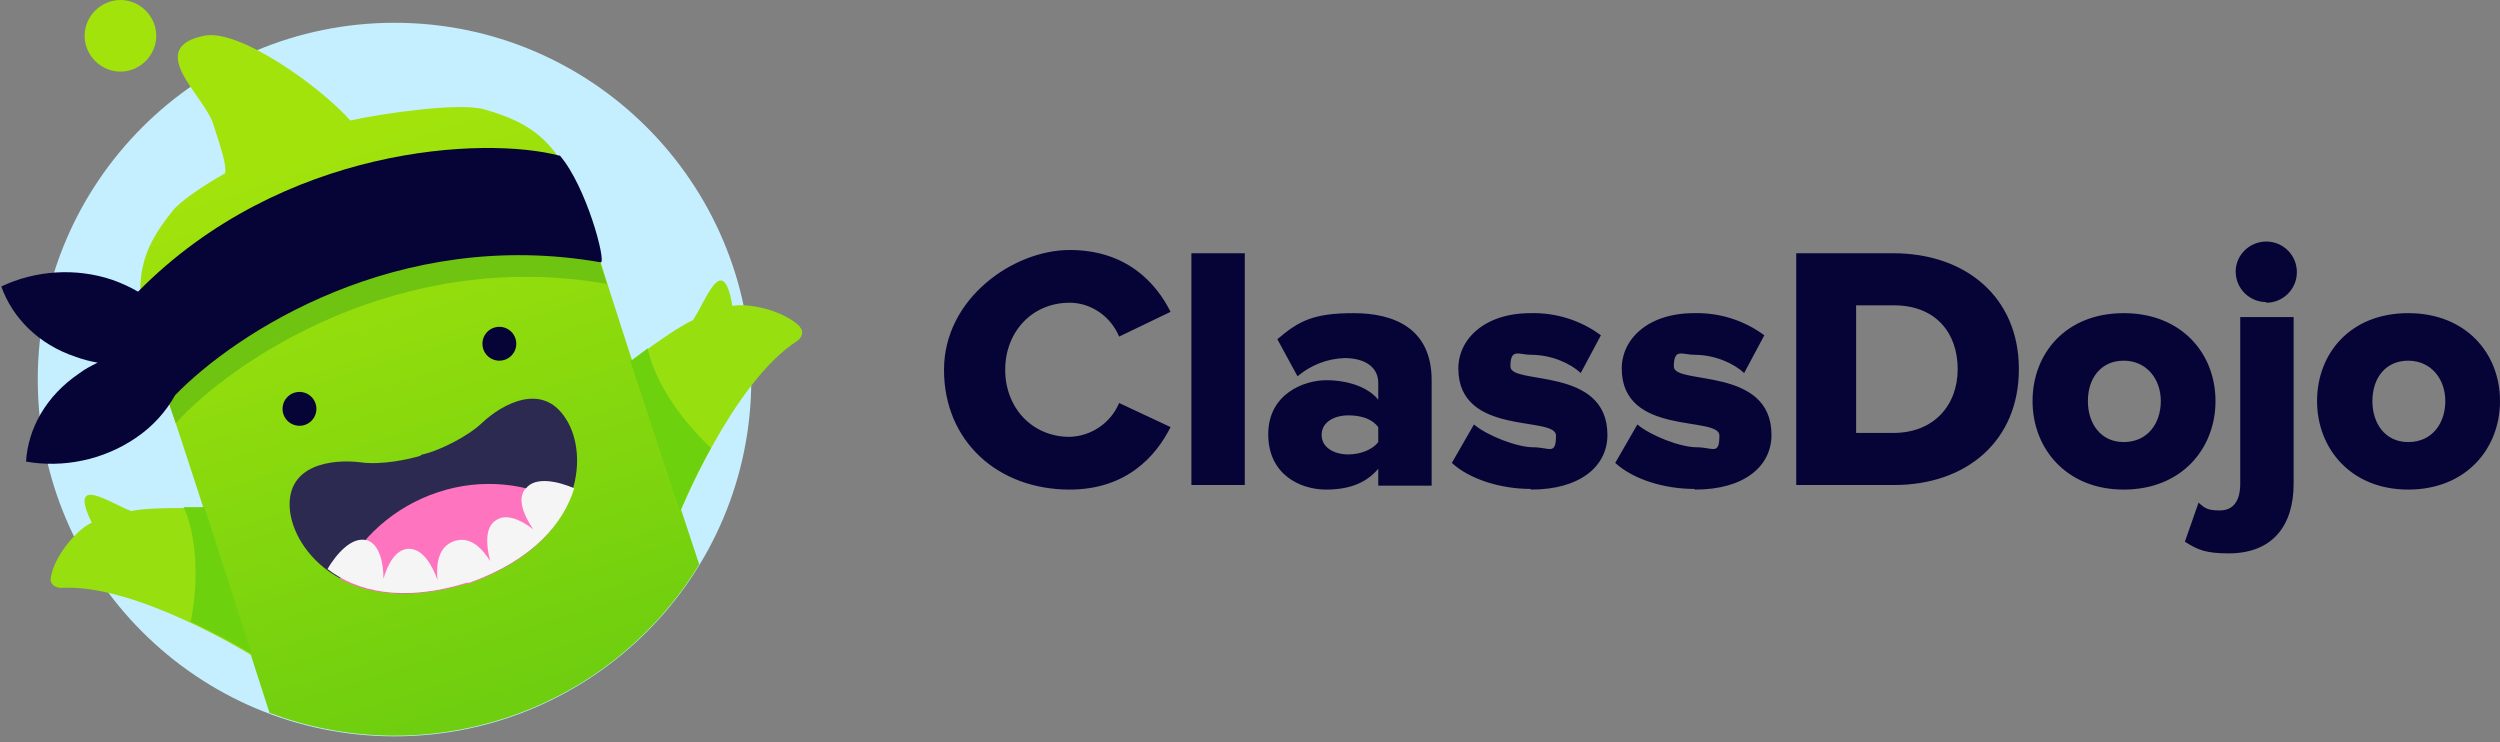 <?xml version="1.0" encoding="UTF-8"?> <svg xmlns="http://www.w3.org/2000/svg" xmlns:xlink="http://www.w3.org/1999/xlink" version="1.1" viewBox="0 0 384 114"><rect x="0" y="0" width="384" height="114" fill="#808080" stroke="none"/><defs><style> .cls-1 { fill: #97df0f; } .cls-2 { fill: url(#linear-gradient); } .cls-3 { fill: #ff74bf; } .cls-4 { fill: #c5efff; } .cls-5 { fill: #6ed10e; } .cls-6 { fill: #6ec410; } .cls-7 { fill: #2c2a50; } .cls-8 { fill: #f5f5f5; } .cls-9 { fill: #060436; } </style><linearGradient id="linear-gradient" x1="43.7" y1="1.7" x2="77.3" y2="108.8" gradientUnits="userSpaceOnUse"><stop offset=".2" stop-color="#a2e30c"></stop><stop offset="1" stop-color="#6ece0f"></stop></linearGradient></defs><g><g id="Layer_1"><path class="cls-9" d="M164.3,75.2c8.6,0,13.2-5,15.5-9.6l-7.9-3.7c-1.3,3.1-4.3,5.1-7.6,5.2-5.8,0-9.9-4.5-9.9-10.3s4.1-10.3,9.9-10.3c3.3,0,6.3,2.1,7.6,5.2l7.9-3.8c-2.3-4.6-6.9-9.5-15.5-9.5s-19.3,7.4-19.3,18.4,8.3,18.4,19.3,18.4h0ZM191.2,74.5v-35.6h-8.2v35.6h8.2ZM219.9,74.5v-16.1c0-8-5.8-10.3-12-10.3s-8.4,1.2-11.7,4l3.1,5.7c2-1.7,4.5-2.7,7.2-2.8,3.3,0,5.2,1.5,5.2,3.8v2.6c-1.5-1.9-4.6-3-8-3s-8.9,2.1-8.9,8.3,4.9,8.5,8.9,8.5,6.4-1.3,8-3.2v2.6s8.2,0,8.2,0ZM207.1,69.8c-2.1,0-4.1-1-4.1-3s2-3,4.1-3,3.7.6,4.6,1.8v2.3c-.9,1.2-2.8,1.9-4.6,1.9h0ZM235.2,75.2c7.4,0,11.7-3.5,11.7-8.4,0-10.6-14.9-7.6-14.9-10.5s1.3-1.8,3.2-1.8c3.1,0,6,1.3,7.6,2.8l3.1-5.8c-3.1-2.3-6.9-3.5-10.8-3.4-7.1,0-11.1,4-11.1,8.5,0,10.5,15,7.2,15,10.3s-1,1.8-3.5,1.8-7.1-1.8-9.1-3.5l-3.4,5.9c2.7,2.5,7.5,4,12.1,4h0ZM260.4,75.2c7.4,0,11.7-3.5,11.7-8.4,0-10.6-15-7.6-15-10.5s1.3-1.8,3.2-1.8c3.1,0,6,1.3,7.6,2.8l3.1-5.8c-3.1-2.3-6.9-3.5-10.8-3.4-7.1,0-11.1,4-11.1,8.5,0,10.5,15,7.2,15,10.3s-1,1.8-3.5,1.8-7.1-1.8-9.1-3.5l-3.4,5.9c2.7,2.5,7.5,4,12.1,4h0ZM290.9,74.5c11.2,0,19.2-6.8,19.2-17.8s-8.1-17.8-19.3-17.8h-14.9v35.6h15,0ZM290.9,66.5h-5.8v-19.6h5.8c6.5,0,9.8,4.3,9.8,9.8s-3.6,9.8-9.9,9.8h0ZM326.2,75.2c8.9,0,14.1-6.3,14.1-13.6s-5.2-13.5-14.1-13.5-14,6.2-14,13.5,5.2,13.6,14,13.6ZM326.2,67.9c-3.5,0-5.5-2.8-5.5-6.3s2-6.2,5.5-6.2,5.7,2.8,5.7,6.2-2,6.3-5.7,6.3ZM348.1,46.5c2.6,0,4.7-2.1,4.7-4.7s-2.1-4.7-4.7-4.7c-2.6,0-4.7,2.1-4.7,4.6,0,0,0,0,0,0,0,2.6,2.1,4.7,4.7,4.7,0,0,0,0,0,0ZM342.3,85c6.9,0,10-4.4,10-10.7v-25.6h-8.2v25.6c0,2.8-1.2,4.1-3.1,4.1s-2.3-.3-3.3-1.2l-2.1,6c2,1.3,3.3,1.8,6.8,1.8h0ZM369.9,75.2c8.9,0,14.1-6.3,14.1-13.6s-5.2-13.5-14.1-13.5-14,6.2-14,13.5,5.2,13.6,14,13.6h0ZM369.9,67.9c-3.5,0-5.5-2.8-5.5-6.3s2-6.2,5.5-6.2,5.7,2.8,5.7,6.2-2,6.3-5.7,6.3h0Z"></path><circle class="cls-4" cx="60.6" cy="58.3" r="54.8"></circle><path class="cls-2" d="M18.5,0C21.5,0,24,2.5,24,5.5s-2.5,5.5-5.5,5.5-5.5-2.5-5.5-5.5S15.5,0,18.5,0ZM90.3,34.3c-3.8-12.7-8.7-15.4-15.9-17.5-3.9-1.1-15.5.6-20.6,1.7-4.5-5.1-17.1-14.2-22.5-13h0c-9.1,1.9,0,9.2,1.4,13.4,1.6,4.9,2,6.3,1.9,7.7-3.5,2-6.8,4.2-8.1,5.8-4.7,5.9-7,11-2.6,23.5,3.7,10.4,14.1,43.2,17.5,53.6,11.2,4.2,23.9,4.8,36.2.8,12.9-4.2,23.2-12.8,29.8-23.6-3.8-11.5-14-42.2-17-52.5Z"></path><path class="cls-6" d="M93.2,43.6c-1.2-3.8-2.2-7-2.9-9.2-.9-3-1.9-5.5-2.9-7.5-11.8-2.8-43.6-.6-65.6,21.2.3,2.3,1,4.9,2.1,7.9.8,2.2,1.8,5.3,3.1,9,8.5-9.4,34.1-27,66.2-21.4Z"></path><circle class="cls-9" cx="46" cy="62.8" r="2.6"></circle><circle class="cls-9" cx="76.7" cy="52.8" r="2.6"></circle><path class="cls-7" d="M64.6,70c-1.6.5-6,1.5-9.3,1-4.2-.5-11.2.3-10.8,7,.4,6.7,9.1,17.1,27,11.6h.4c17.7-6.2,18.7-19.7,15-25.3-3.6-5.7-9.8-2.2-12.8.6-2.4,2.3-6.5,4.1-8.1,4.6l-1.4.4h0Z"></path><path class="cls-3" d="M87.1,77.4c-6.1-3.3-13.2-4-19.8-1.8-6.7,2.2-12.1,7-15.1,13.3,4.4,2.4,10.8,3.3,19.3.8h.4c8.5-3.1,13.1-7.6,15.2-12.3Z"></path><path class="cls-8" d="M80.6,75.2c-1.2,1.6,0,4.2,1.3,6.1-1.8-1.4-4.1-2.5-5.7-1.4-1.8,1.1-1.5,4-.9,6.3-1.2-1.9-3-3.9-5.5-3.1-2.6.9-2.8,3.7-2.6,6-.8-2.3-2.3-4.9-4.5-4.8-2,.1-3.2,2.5-3.8,4.6,0-2.4-.6-5.3-2.5-5.9-2.4-.7-4.8,2.2-6.1,4.4,4.4,3.4,11.5,5.2,21.4,2.1h.4c9.8-3.5,14.5-9.2,16.1-14.5-2.3-1-5.9-1.9-7.4,0Z"></path><path class="cls-9" d="M85.9,23.9c-11.4-3-42.5-1.6-64.7,20.9-1.2-.7-2.5-1.3-3.9-1.8-5.6-1.9-11.8-1.5-17.1,1,1.7,4.8,5.7,8.9,11.4,10.8,1.1.4,2.2.7,3.4.9-1,.5-2,1-2.9,1.7-5,3.4-7.8,8.4-8.1,13.5,5.6,1,11.8-.2,16.8-3.6,2.7-1.8,4.7-4.1,6.1-6.6,9.3-9.6,34.2-25.9,65.4-20.4.8-.2-2.2-11.6-6.3-16.4Z"></path><path class="cls-1" d="M122.9,50.2c-2.7-2.7-8.3-3.7-10.4-3.2-1.5-8.8-4.2-.4-6.1,2.2-2.8,1.2-9.6,6.4-9.6,6.4l7.6,23.2s8.1-20,18-26.4c.8-.5,1.1-1.5.5-2.1Z"></path><path class="cls-1" d="M7.8,88.7c.6-3.6,4.4-7.7,6.3-8.4-3.8-7.8,3.1-2.8,6.1-1.8,2.9-.7,11.2-.4,11.2-.4l7.3,22.6s-17.8-11.1-29.3-10.4c-.9,0-1.8-.6-1.6-1.5Z"></path><path class="cls-5" d="M99.5,53.5c-1.5,1.1-2.7,2-2.7,2l7.6,23.2s1.8-4.5,4.8-9.9c-6.7-6.3-9.2-12.5-9.7-15.3Z"></path><path class="cls-5" d="M29.3,95.5c5.4,2.5,9.4,5,9.4,5l-7.3-22.6s-1.4,0-3.2,0c1.2,2.4,2.8,8.8,1.1,17.6Z"></path></g></g></svg> 